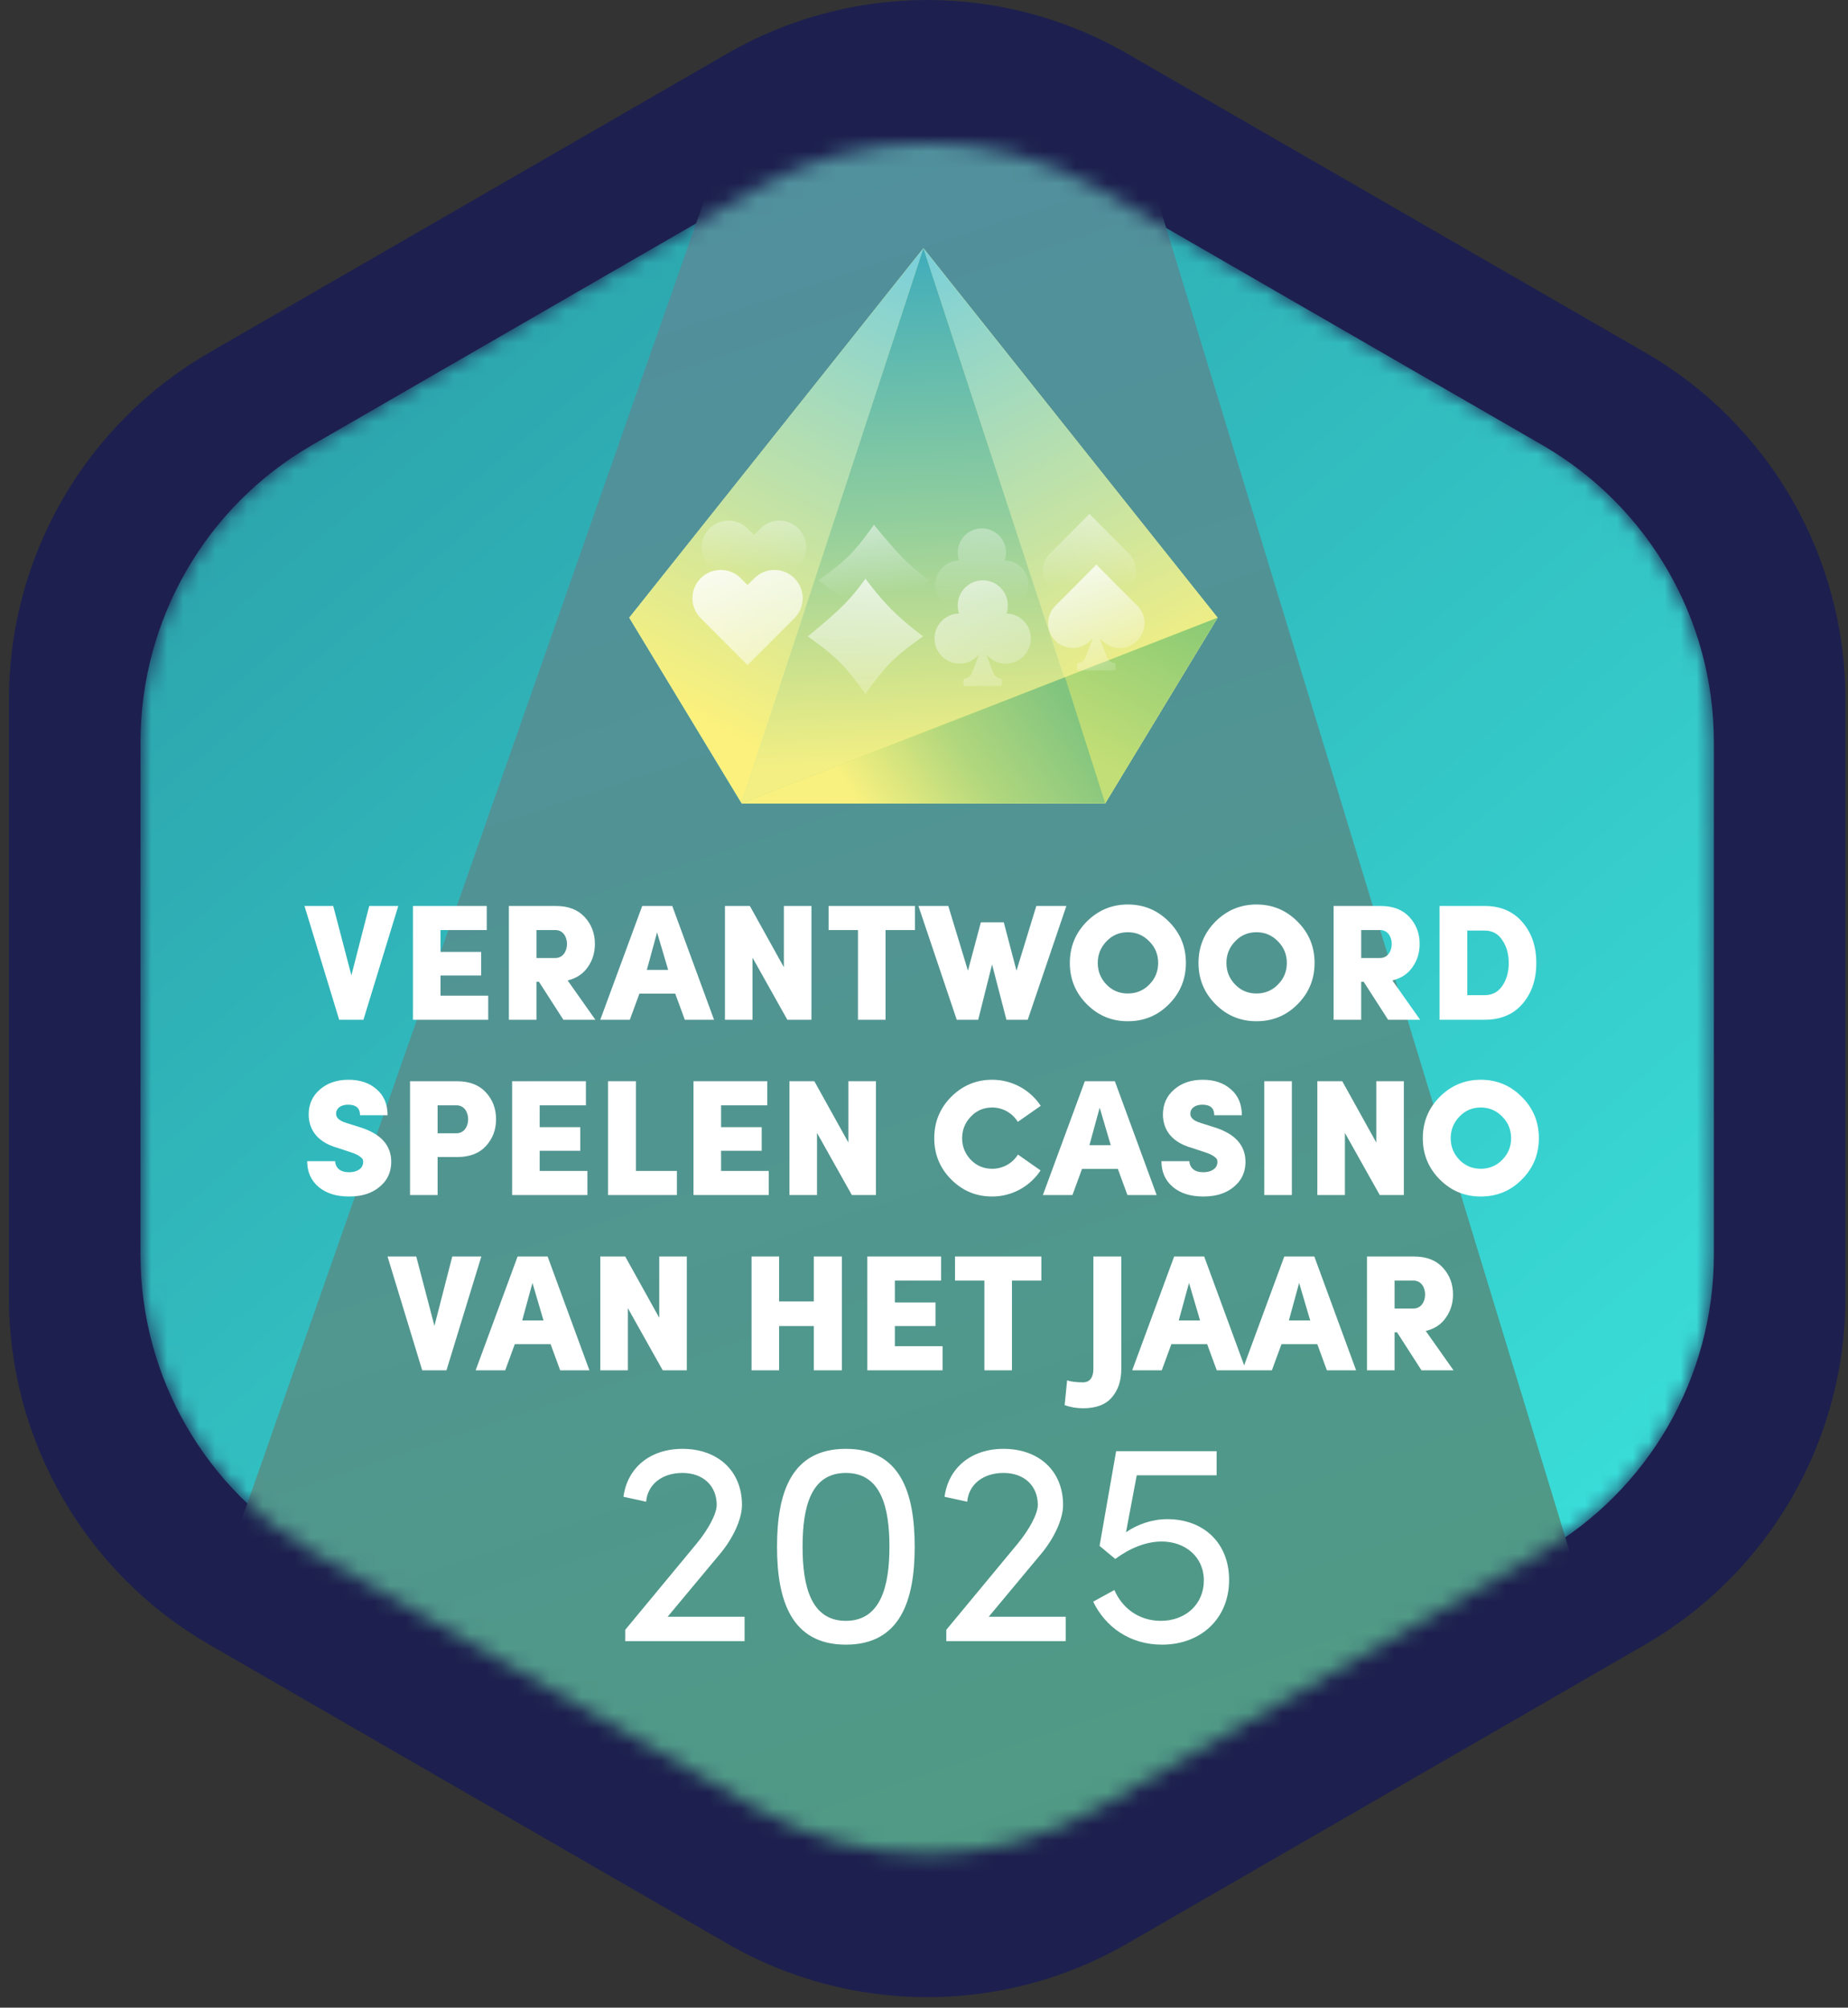 <?xml version="1.0" encoding="UTF-8"?> <svg xmlns="http://www.w3.org/2000/svg" width="116" height="126" viewBox="0 0 116 126" fill="none"><rect x="0" y="0" width="116" height="126" fill="#333333" stroke="none"/><path fill-rule="evenodd" clip-rule="evenodd" d="M115.84 81.438V43.888C115.84 34.917 111.05 26.617 103.28 22.128L70.76 3.368C62.99 -1.123 53.41 -1.123 45.64 3.368L13.12 22.137C5.35 26.628 0.56 34.917 0.56 43.898V81.448C0.56 90.418 5.35 98.718 13.12 103.208L45.64 121.977C53.41 126.467 62.99 126.467 70.76 121.977L103.28 103.208C111.05 98.707 115.84 90.418 115.84 81.438Z" fill="#1D204E"></path><mask id="mask0_1301_1443" style="mask-type:alpha" maskUnits="userSpaceOnUse" x="8" y="8" width="100" height="109"><path d="M107.58 78.748V46.578C107.58 38.888 103.48 31.788 96.82 27.938L68.96 11.857C62.3 8.017 54.1 8.017 47.44 11.857L19.58 27.938C12.92 31.777 8.82 38.888 8.82 46.578V78.748C8.82 86.438 12.92 93.537 19.58 97.388L47.44 113.467C54.1 117.307 62.3 117.307 68.96 113.467L96.82 97.388C103.48 93.547 107.58 86.438 107.58 78.748Z" fill="url(#paint0_linear_1301_1443)"></path></mask><g mask="url(#mask0_1301_1443)"><path d="M107.58 78.748V46.578C107.58 38.888 103.48 31.788 96.82 27.938L68.96 11.857C62.3 8.017 54.1 8.017 47.44 11.857L19.58 27.938C12.92 31.777 8.82 38.888 8.82 46.578V78.748C8.82 86.438 12.92 93.537 19.58 97.388L47.44 113.467C54.1 117.307 62.3 117.307 68.96 113.467L96.82 97.388C103.48 93.547 107.58 86.438 107.58 78.748Z" fill="url(#paint1_linear_1301_1443)"></path><path d="M1.93 133.137L59.43 -30.863L109.43 133.137H1.93Z" fill="url(#paint2_linear_1301_1443)"></path></g><path d="M22.813 64H21.29L19.113 56.859H20.917L22.057 61.212L23.176 56.859H25L22.813 64ZM30.646 62.487V64H25.921V56.859H30.553V58.372H27.651V59.74H30.201V61.222H27.651V62.487H30.646ZM33.673 61.616V64H31.942V56.859H34.896C35.684 56.859 36.285 57.098 36.71 57.564C37.135 58.03 37.342 58.59 37.342 59.243C37.342 59.782 37.197 60.269 36.897 60.694C36.606 61.119 36.181 61.399 35.632 61.533L37.373 64H35.363L33.829 61.616H33.673ZM34.813 58.372H33.673V60.124H34.813C35.85 60.176 35.85 58.31 34.813 58.372ZM44.821 64H42.986L42.385 62.362H40.136L39.535 64H37.68L40.312 56.859H42.199L44.821 64ZM41.94 60.87L41.245 58.517L40.603 60.87H41.94ZM49.205 60.704V56.859H50.935V64H49.422L47.236 60.103V64H45.505V56.859H47.07L49.205 60.704ZM53.855 64V58.372H52.011V56.859H57.431V58.372H55.586V64H53.855ZM61.568 57.885H63.008L63.806 60.922L65.05 56.859H66.936L64.511 64H63.174L62.273 60.528L61.402 64H60.055L57.65 56.859H59.526L60.759 60.922L61.568 57.885ZM67.154 60.435C67.154 59.419 67.507 58.559 68.212 57.844C68.927 57.129 69.787 56.766 70.792 56.766C71.808 56.766 72.668 57.129 73.373 57.844C74.088 58.559 74.44 59.419 74.44 60.435C74.44 61.44 74.088 62.311 73.373 63.026C72.668 63.741 71.808 64.093 70.792 64.093C69.787 64.093 68.937 63.741 68.222 63.026C67.507 62.311 67.154 61.44 67.154 60.435ZM70.792 62.352C71.321 62.352 71.777 62.166 72.14 61.792C72.513 61.419 72.699 60.963 72.699 60.435C72.699 59.906 72.513 59.45 72.14 59.077C71.766 58.694 71.321 58.507 70.792 58.507C70.264 58.507 69.818 58.694 69.455 59.077C69.093 59.45 68.906 59.906 68.906 60.435C68.906 60.963 69.093 61.419 69.455 61.792C69.818 62.166 70.264 62.352 70.792 62.352ZM75.231 60.435C75.231 59.419 75.584 58.559 76.288 57.844C77.003 57.129 77.864 56.766 78.869 56.766C79.885 56.766 80.745 57.129 81.45 57.844C82.165 58.559 82.517 59.419 82.517 60.435C82.517 61.44 82.165 62.311 81.45 63.026C80.745 63.741 79.885 64.093 78.869 64.093C77.864 64.093 77.014 63.741 76.299 63.026C75.584 62.311 75.231 61.44 75.231 60.435ZM78.869 62.352C79.397 62.352 79.853 62.166 80.216 61.792C80.589 61.419 80.776 60.963 80.776 60.435C80.776 59.906 80.589 59.45 80.216 59.077C79.843 58.694 79.397 58.507 78.869 58.507C78.34 58.507 77.895 58.694 77.532 59.077C77.169 59.45 76.983 59.906 76.983 60.435C76.983 60.963 77.169 61.419 77.532 61.792C77.895 62.166 78.34 62.352 78.869 62.352ZM85.443 61.616V64H83.712V56.859H86.666C87.453 56.859 88.055 57.098 88.479 57.564C88.904 58.03 89.112 58.59 89.112 59.243C89.112 59.782 88.966 60.269 88.666 60.694C88.376 61.119 87.951 61.399 87.401 61.533L89.143 64H87.132L85.598 61.616H85.443ZM86.583 58.372H85.443V60.124H86.583C87.619 60.176 87.619 58.31 86.583 58.372ZM93.191 58.403H92.103V62.456H93.191C93.668 62.456 94.041 62.259 94.3 61.875C94.569 61.481 94.704 61.005 94.704 60.445C94.704 59.875 94.569 59.398 94.3 59.005C94.041 58.6 93.668 58.403 93.191 58.403ZM93.191 64H90.362V56.859H93.191C94.196 56.859 94.984 57.201 95.564 57.875C96.145 58.548 96.435 59.398 96.435 60.445C96.435 61.481 96.145 62.331 95.564 63.005C94.994 63.668 94.196 64 93.191 64ZM19.282 72.875H21.034C21.065 73.29 21.345 73.57 21.915 73.57C22.402 73.57 22.796 73.342 22.796 72.927C22.796 72.865 22.785 72.813 22.775 72.772C22.744 72.689 22.505 72.471 22.081 72.337L21.241 72.057C19.635 71.621 19.386 70.606 19.375 69.953C19.375 69.3 19.614 68.782 20.08 68.377C20.547 67.973 21.148 67.766 21.873 67.766C22.599 67.766 23.189 67.963 23.645 68.367C24.102 68.761 24.329 69.3 24.329 69.994H22.599C22.599 69.549 22.35 69.331 21.852 69.331C21.386 69.331 21.096 69.559 21.096 69.901C21.096 70.16 21.314 70.347 21.759 70.481L22.578 70.74C23.894 71.145 24.558 71.87 24.558 72.917C24.558 73.414 24.412 73.839 24.133 74.181C23.562 74.855 22.785 75.093 21.915 75.093C21.117 75.093 20.474 74.896 19.997 74.492C19.521 74.088 19.282 73.549 19.282 72.875ZM27.469 72.616V75H25.738V67.859H28.692C29.48 67.859 30.081 68.098 30.506 68.564C30.931 69.03 31.138 69.59 31.138 70.243C31.138 70.896 30.931 71.456 30.506 71.922C30.081 72.388 29.48 72.616 28.692 72.616H27.469ZM28.609 69.372H27.469V71.124H28.609C29.645 71.176 29.645 69.31 28.609 69.372ZM36.871 73.487V75H32.145V67.859H36.778V69.372H33.876V70.74H36.425V72.222H33.876V73.487H36.871ZM42.489 73.487V75H38.167V67.859H39.919V73.487H42.489ZM48.257 73.487V75H43.531V67.859H48.164V69.372H45.262V70.74H47.812V72.222H45.262V73.487H48.257ZM53.253 71.704V67.859H54.984V75H53.471L51.284 71.103V75H49.553V67.859H51.118L53.253 71.704ZM63.897 72.461L65.317 73.456C64.654 74.461 63.524 75.093 62.28 75.093C61.275 75.093 60.425 74.741 59.71 74.026C58.995 73.311 58.643 72.44 58.643 71.435C58.643 70.419 58.995 69.559 59.7 68.844C60.415 68.129 61.275 67.766 62.28 67.766C63.534 67.766 64.664 68.398 65.327 69.403C64.364 70.077 63.887 70.409 63.887 70.409C63.555 69.859 62.944 69.507 62.28 69.507C61.752 69.507 61.306 69.694 60.943 70.077C60.581 70.45 60.394 70.906 60.394 71.435C60.394 71.963 60.581 72.419 60.943 72.793C61.306 73.166 61.752 73.352 62.28 73.352C62.954 73.352 63.555 73.01 63.897 72.461ZM72.603 75H70.769L70.168 73.362H67.919L67.318 75H65.463L68.095 67.859H69.981L72.603 75ZM69.722 71.87L69.028 69.517L68.385 71.87H69.722ZM72.904 72.875H74.655C74.686 73.29 74.966 73.57 75.536 73.57C76.023 73.57 76.417 73.342 76.417 72.927C76.417 72.865 76.407 72.813 76.396 72.772C76.365 72.689 76.127 72.471 75.702 72.337L74.862 72.057C73.256 71.621 73.007 70.606 72.997 69.953C72.997 69.3 73.235 68.782 73.702 68.377C74.168 67.973 74.769 67.766 75.495 67.766C76.22 67.766 76.811 67.963 77.267 68.367C77.723 68.761 77.951 69.3 77.951 69.994H76.22C76.22 69.549 75.972 69.331 75.474 69.331C75.008 69.331 74.717 69.559 74.717 69.901C74.717 70.16 74.935 70.347 75.381 70.481L76.2 70.74C77.516 71.145 78.179 71.87 78.179 72.917C78.179 73.414 78.034 73.839 77.754 74.181C77.184 74.855 76.407 75.093 75.536 75.093C74.738 75.093 74.096 74.896 73.619 74.492C73.142 74.088 72.904 73.549 72.904 72.875ZM81.091 75H79.36V67.859H81.091V75ZM86.39 71.704V67.859H88.12V75H86.607L84.421 71.103V75H82.69V67.859H84.255L86.39 71.704ZM89.31 71.435C89.31 70.419 89.662 69.559 90.367 68.844C91.082 68.129 91.942 67.766 92.947 67.766C93.963 67.766 94.823 68.129 95.528 68.844C96.243 69.559 96.596 70.419 96.596 71.435C96.596 72.44 96.243 73.311 95.528 74.026C94.823 74.741 93.963 75.093 92.947 75.093C91.942 75.093 91.092 74.741 90.377 74.026C89.662 73.311 89.31 72.44 89.31 71.435ZM92.947 73.352C93.476 73.352 93.932 73.166 94.295 72.793C94.668 72.419 94.854 71.963 94.854 71.435C94.854 70.906 94.668 70.45 94.295 70.077C93.921 69.694 93.476 69.507 92.947 69.507C92.419 69.507 91.973 69.694 91.61 70.077C91.248 70.45 91.061 70.906 91.061 71.435C91.061 71.963 91.248 72.419 91.61 72.793C91.973 73.166 92.419 73.352 92.947 73.352ZM28.026 86H26.502L24.326 78.859H26.129L27.269 83.212L28.389 78.859H30.213L28.026 86ZM36.997 86H35.163L34.562 84.362H32.313L31.712 86H29.857L32.489 78.859H34.375L36.997 86ZM34.116 82.87L33.422 80.517L32.779 82.87H34.116ZM41.381 82.704V78.859H43.112V86H41.599L39.412 82.103V86H37.681V78.859H39.246L41.381 82.704ZM48.906 81.678H51.082V78.859H52.844V86H51.082V83.222H48.906V86H47.175V78.859H48.906V81.678ZM59.168 84.487V86H54.442V78.859H59.074V80.372H56.172V81.74H58.722V83.222H56.172V84.487H59.168ZM61.79 86V80.372H59.946V78.859H65.366V80.372H63.521V86H61.79ZM66.828 88.187L66.984 86.632C67.222 86.715 67.554 86.757 67.979 86.757C68.424 86.757 68.632 86.425 68.632 85.927V78.859H70.383V85.927C70.383 86.653 70.186 87.244 69.792 87.7C69.409 88.156 68.797 88.384 67.979 88.384C67.595 88.384 67.212 88.322 66.828 88.187ZM78.21 86H76.376L75.775 84.362H73.526L72.925 86H71.07L73.702 78.859H75.588L78.21 86ZM75.329 82.87L74.635 80.517L73.992 82.87H75.329ZM85.123 86H83.289L82.688 84.362H80.439L79.837 86H77.982L80.615 78.859H82.501L85.123 86ZM82.242 82.87L81.547 80.517L80.905 82.87H82.242ZM87.538 83.616V86H85.807V78.859H88.761C89.548 78.859 90.15 79.098 90.574 79.564C90.999 80.03 91.207 80.59 91.207 81.243C91.207 81.782 91.062 82.269 90.761 82.694C90.471 83.119 90.046 83.399 89.497 83.533L91.238 86H89.227L87.693 83.616H87.538ZM88.678 80.372H87.538V82.124H88.678C89.714 82.176 89.714 80.31 88.678 80.372Z" fill="white"></path><path d="M46.55 50.417L39.495 38.765L57.963 15.579L76.43 38.765L69.375 50.417H46.55Z" fill="url(#paint3_linear_1301_1443)"></path><path d="M69.375 50.417L57.963 15.579L76.43 38.765L69.375 50.417Z" fill="url(#paint4_linear_1301_1443)"></path><path d="M69.375 50.417L57.963 15.579L46.55 50.417H69.375Z" fill="url(#paint5_linear_1301_1443)"></path><path d="M57.963 15.579L46.55 50.417L39.495 38.765L57.963 15.579Z" fill="url(#paint6_linear_1301_1443)"></path><path d="M69.375 50.417L57.963 15.579L46.55 50.417H69.375Z" fill="url(#paint7_linear_1301_1443)"></path><path d="M76.43 38.765L46.55 50.417H69.375L76.43 38.765Z" fill="url(#paint8_linear_1301_1443)"></path><path d="M66.852 42.505L46.55 50.417H69.375L66.852 42.505Z" fill="url(#paint9_linear_1301_1443)"></path><path d="M50.113 33.167C49.456 32.511 48.392 32.511 47.735 33.167L47.327 33.576L46.918 33.167C46.262 32.511 45.197 32.511 44.54 33.167C43.883 33.824 43.883 34.889 44.54 35.546L44.948 35.954L47.327 38.337L49.705 35.954L50.113 35.546C50.77 34.889 50.77 33.824 50.113 33.167Z" fill="url(#paint10_linear_1301_1443)"></path><path d="M70.863 34.743L70.502 34.382L68.385 32.255L66.267 34.382L65.906 34.743C65.319 35.33 65.319 36.278 65.906 36.86C66.493 37.447 67.441 37.447 68.023 36.86L68.168 36.716C68.028 37.086 67.906 37.461 67.716 37.894C67.64 38.07 67.477 38.192 67.288 38.215C67.247 38.219 67.22 38.255 67.22 38.292V38.576C67.22 38.621 67.256 38.653 67.297 38.653H69.468C69.513 38.653 69.545 38.617 69.545 38.576V38.292C69.545 38.251 69.518 38.219 69.477 38.215C69.292 38.192 69.125 38.07 69.048 37.894C68.859 37.461 68.737 37.082 68.597 36.716L68.741 36.86C69.328 37.447 70.276 37.447 70.859 36.86C71.446 36.278 71.446 35.33 70.863 34.743Z" fill="url(#paint11_linear_1301_1443)"></path><path d="M63.071 35.172C63.125 35.018 63.152 34.851 63.152 34.68C63.152 33.84 62.47 33.163 61.635 33.163C60.795 33.163 60.118 33.845 60.118 34.68C60.118 34.851 60.145 35.018 60.2 35.172C59.378 35.19 58.714 35.863 58.714 36.689C58.714 37.529 59.396 38.206 60.231 38.206C60.705 38.206 61.125 37.989 61.405 37.651C61.269 38.012 61.148 38.377 60.962 38.802C60.886 38.978 60.723 39.1 60.533 39.122C60.493 39.127 60.466 39.163 60.466 39.199V39.483C60.466 39.529 60.502 39.56 60.543 39.56H62.714C62.759 39.56 62.791 39.524 62.791 39.483V39.199C62.791 39.158 62.764 39.127 62.723 39.122C62.538 39.1 62.371 38.978 62.294 38.802C62.109 38.377 61.987 38.012 61.852 37.651C62.132 37.989 62.552 38.206 63.026 38.206C63.865 38.206 64.543 37.524 64.543 36.689C64.556 35.858 63.892 35.19 63.071 35.172Z" fill="url(#paint12_linear_1301_1443)"></path><path d="M49.864 36.289C49.171 35.596 48.048 35.596 47.355 36.289L46.924 36.719L46.494 36.289C45.801 35.596 44.677 35.596 43.984 36.289C43.292 36.982 43.292 38.105 43.984 38.798L44.415 39.229L46.924 41.742L49.433 39.229L49.864 38.798C50.557 38.105 50.557 36.982 49.864 36.289Z" fill="url(#paint13_linear_1301_1443)"></path><path d="M71.388 38.016L71.014 37.642L68.818 35.437L66.623 37.642L66.248 38.016C65.64 38.625 65.64 39.608 66.248 40.212C66.857 40.82 67.84 40.82 68.444 40.212L68.594 40.062C68.448 40.446 68.322 40.834 68.126 41.284C68.046 41.466 67.877 41.593 67.681 41.616C67.639 41.621 67.611 41.658 67.611 41.696V41.99C67.611 42.037 67.648 42.07 67.69 42.07H69.942C69.989 42.07 70.021 42.033 70.021 41.99V41.696C70.021 41.654 69.993 41.621 69.951 41.616C69.759 41.593 69.586 41.466 69.507 41.284C69.31 40.834 69.183 40.441 69.038 40.062L69.188 40.212C69.797 40.82 70.78 40.82 71.384 40.212C71.992 39.608 71.992 38.62 71.388 38.016Z" fill="url(#paint14_linear_1301_1443)"></path><path d="M63.178 38.503C63.234 38.344 63.262 38.171 63.262 37.993C63.262 37.122 62.555 36.42 61.689 36.42C60.823 36.42 60.116 37.127 60.116 37.993C60.116 38.171 60.144 38.344 60.2 38.503C59.348 38.522 58.66 39.219 58.66 40.076C58.66 40.947 59.367 41.649 60.233 41.649C60.724 41.649 61.16 41.424 61.45 41.073C61.31 41.447 61.183 41.827 60.991 42.267C60.912 42.449 60.743 42.576 60.547 42.599C60.505 42.604 60.476 42.641 60.476 42.679V42.974C60.476 43.02 60.514 43.053 60.556 43.053H62.808C62.855 43.053 62.887 43.016 62.887 42.974V42.679C62.887 42.636 62.859 42.604 62.817 42.599C62.625 42.576 62.452 42.449 62.372 42.267C62.18 41.827 62.054 41.447 61.913 41.073C62.204 41.424 62.639 41.649 63.131 41.649C64.001 41.649 64.704 40.942 64.704 40.076C64.718 39.219 64.029 38.522 63.178 38.503Z" fill="url(#paint15_linear_1301_1443)"></path><path d="M51.364 36.427C51.364 36.427 52.552 35.618 53.301 34.869C54.05 34.121 54.858 32.933 54.858 32.933C54.858 32.933 55.631 33.907 56.473 34.812C57.316 35.717 58.353 36.427 58.353 36.427C58.353 36.427 57.312 37.18 56.462 38.03C55.611 38.881 54.858 39.921 54.858 39.921C54.858 39.921 54.077 38.749 53.307 37.978C52.537 37.208 51.364 36.427 51.364 36.427Z" fill="url(#paint16_linear_1301_1443)"></path><path d="M54.325 43.564C54.325 43.564 53.487 42.332 52.71 41.555C51.934 40.779 50.702 39.941 50.702 39.941C50.702 39.941 51.712 39.139 52.651 38.266C53.589 37.393 54.325 36.318 54.325 36.318C54.325 36.318 55.106 37.396 55.988 38.278C56.87 39.16 57.948 39.941 57.948 39.941C57.948 39.941 56.733 40.751 55.934 41.55C55.136 42.348 54.325 43.564 54.325 43.564Z" fill="url(#paint17_linear_1301_1443)"></path><path d="M45.189 97.53L41.907 101.468H46.738V103H39.245V102.289L43.73 96.874C44.477 95.962 44.988 94.996 44.988 94.449C44.988 93.246 44.131 92.443 42.837 92.443C41.542 92.443 40.649 93.173 40.557 94.248L39.135 93.938C39.372 92.133 40.794 90.93 42.837 90.93C45.079 90.93 46.574 92.334 46.574 94.449C46.574 95.379 45.973 96.6 45.189 97.53ZM53.095 103.219C49.667 103.219 48.774 100.429 48.774 97.074C48.774 93.683 49.667 90.93 53.095 90.93C56.523 90.93 57.416 93.683 57.416 97.074C57.416 100.429 56.523 103.219 53.095 103.219ZM53.095 101.724C55.283 101.724 55.83 99.554 55.83 97.074C55.83 94.558 55.283 92.443 53.095 92.443C50.907 92.443 50.378 94.558 50.378 97.074C50.378 99.554 50.907 101.724 53.095 101.724ZM65.344 97.53L62.062 101.468H66.894V103H59.4V102.289L63.886 96.874C64.633 95.962 65.144 94.996 65.144 94.449C65.144 93.246 64.287 92.443 62.992 92.443C61.698 92.443 60.804 93.173 60.713 94.248L59.291 93.938C59.528 92.133 60.95 90.93 62.992 90.93C65.235 90.93 66.73 92.334 66.73 94.449C66.73 95.379 66.128 96.6 65.344 97.53ZM73.269 95.342C75.548 95.342 77.152 96.837 77.152 99.153C77.152 101.578 75.384 103.219 72.94 103.219C70.88 103.219 69.367 102.07 68.619 100.52L69.95 99.791C70.424 100.885 71.445 101.724 72.868 101.724C74.417 101.724 75.566 100.684 75.566 99.189C75.566 97.694 74.381 96.746 72.922 96.746C71.938 96.746 70.917 97.165 70.005 97.84L69.02 97.02L70.06 91.076H76.368V92.589H71.354L70.68 96.163C71.391 95.671 72.32 95.342 73.269 95.342Z" fill="white"></path><defs><linearGradient id="paint0_linear_1301_1443" x1="8.819" y1="62.666" x2="107.584" y2="62.666" gradientUnits="userSpaceOnUse"><stop stop-color="#A794C7"></stop><stop offset="1" stop-color="white"></stop></linearGradient><linearGradient id="paint1_linear_1301_1443" x1="36.06" y1="9" x2="135.309" y2="125.951" gradientUnits="userSpaceOnUse"><stop stop-color="#2CA4AC"></stop><stop offset="1" stop-color="#3FF5EB"></stop></linearGradient><linearGradient id="paint2_linear_1301_1443" x1="55.93" y1="127.637" x2="0.031" y2="-40.251" gradientUnits="userSpaceOnUse"><stop stop-color="#509B83"></stop><stop offset="1" stop-color="#5289AC"></stop></linearGradient><linearGradient id="paint3_linear_1301_1443" x1="50.749" y1="52.606" x2="65.84" y2="23.649" gradientUnits="userSpaceOnUse"><stop stop-color="#79CFDC"></stop><stop offset="1" stop-color="#FBF17C"></stop></linearGradient><linearGradient id="paint4_linear_1301_1443" x1="56.924" y1="15.829" x2="72.921" y2="44.624" gradientUnits="userSpaceOnUse"><stop stop-color="#79CFDC"></stop><stop offset="1" stop-color="#FBF17C"></stop></linearGradient><linearGradient id="paint5_linear_1301_1443" x1="57.963" y1="15.578" x2="57.963" y2="50.517" gradientUnits="userSpaceOnUse"><stop stop-color="#79CFDC"></stop><stop offset="1" stop-color="#FBF17C"></stop></linearGradient><linearGradient id="paint6_linear_1301_1443" x1="58.105" y1="15.652" x2="43.013" y2="44.609" gradientUnits="userSpaceOnUse"><stop stop-color="#79CFDC"></stop><stop offset="1" stop-color="#FBF17C"></stop></linearGradient><linearGradient id="paint7_linear_1301_1443" x1="58.192" y1="16.291" x2="59.128" y2="47.889" gradientUnits="userSpaceOnUse"><stop stop-color="#43AEBA"></stop><stop offset="0.51" stop-color="#91CE9D"></stop><stop offset="1" stop-color="#F3EF83"></stop></linearGradient><linearGradient id="paint8_linear_1301_1443" x1="76.449" y1="35.952" x2="69.661" y2="48.123" gradientUnits="userSpaceOnUse"><stop stop-color="#7CC575"></stop><stop offset="1" stop-color="#C2DE76"></stop></linearGradient><linearGradient id="paint9_linear_1301_1443" x1="66.852" y1="43.442" x2="54.915" y2="51.868" gradientUnits="userSpaceOnUse"><stop stop-color="#80C47F"></stop><stop offset="0.51" stop-color="#B1D77D"></stop><stop offset="1" stop-color="#F9F17F"></stop></linearGradient><linearGradient id="paint10_linear_1301_1443" x1="47.347" y1="26.589" x2="47.347" y2="35.76" gradientUnits="userSpaceOnUse"><stop stop-color="white"></stop><stop offset="1" stop-color="white" stop-opacity="0"></stop></linearGradient><linearGradient id="paint11_linear_1301_1443" x1="68.491" y1="27.291" x2="68.52" y2="36.77" gradientUnits="userSpaceOnUse"><stop stop-color="white"></stop><stop offset="1" stop-color="white" stop-opacity="0"></stop></linearGradient><linearGradient id="paint12_linear_1301_1443" x1="61.483" y1="24.503" x2="61.647" y2="37.797" gradientUnits="userSpaceOnUse"><stop stop-color="white"></stop><stop offset="1" stop-color="white" stop-opacity="0"></stop></linearGradient><linearGradient id="paint13_linear_1301_1443" x1="45.314" y1="32.612" x2="50.972" y2="49.899" gradientUnits="userSpaceOnUse"><stop stop-color="white"></stop><stop offset="1" stop-color="white" stop-opacity="0"></stop></linearGradient><linearGradient id="paint14_linear_1301_1443" x1="66.852" y1="33.611" x2="70.276" y2="43.581" gradientUnits="userSpaceOnUse"><stop stop-color="white"></stop><stop offset="1" stop-color="white" stop-opacity="0"></stop></linearGradient><linearGradient id="paint15_linear_1301_1443" x1="58.174" y1="29.344" x2="63.832" y2="46.631" gradientUnits="userSpaceOnUse"><stop stop-color="white"></stop><stop offset="1" stop-color="white" stop-opacity="0"></stop></linearGradient><linearGradient id="paint16_linear_1301_1443" x1="54.75" y1="29.095" x2="55.635" y2="37.202" gradientUnits="userSpaceOnUse"><stop stop-color="white"></stop><stop offset="1" stop-color="white" stop-opacity="0"></stop></linearGradient><linearGradient id="paint17_linear_1301_1443" x1="53.277" y1="32.207" x2="53.166" y2="46.947" gradientUnits="userSpaceOnUse"><stop stop-color="white"></stop><stop offset="1" stop-color="white" stop-opacity="0"></stop></linearGradient></defs></svg> 